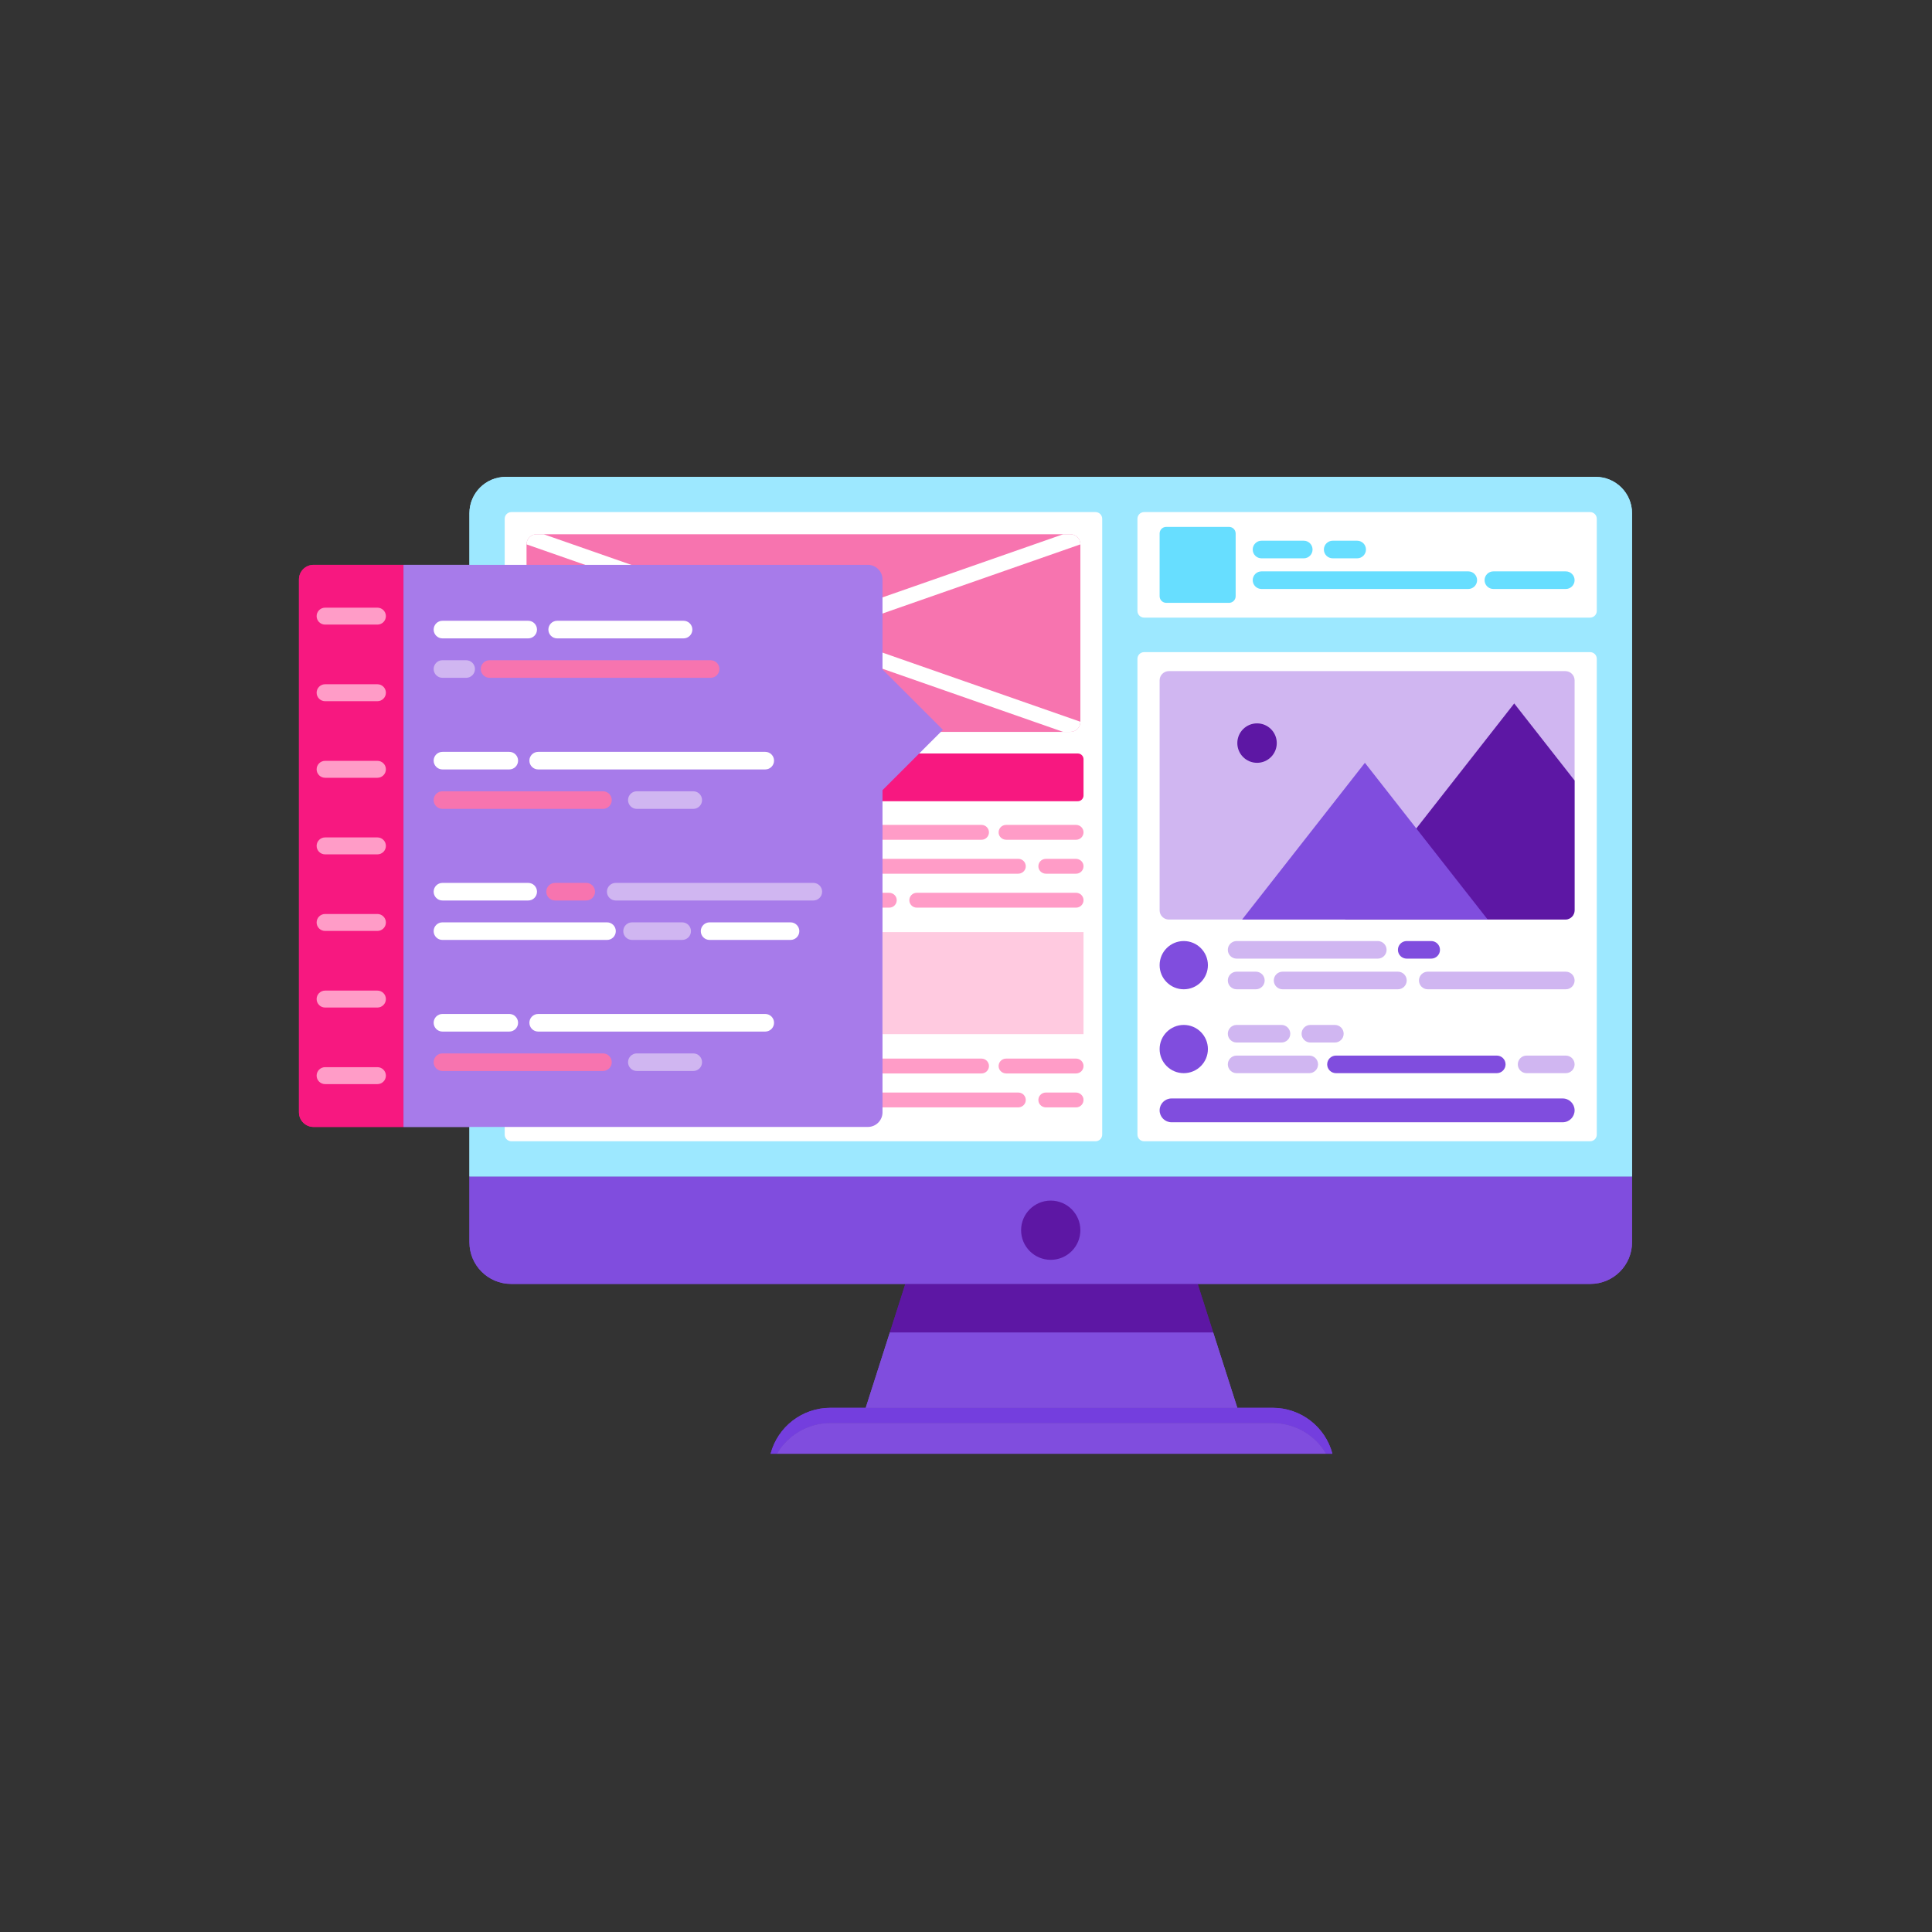 <svg xmlns="http://www.w3.org/2000/svg" xmlns:xlink="http://www.w3.org/1999/xlink" width="500" zoomAndPan="magnify" viewBox="0 0 375 375" height="500" preserveAspectRatio="xMidYMid meet" version="1.0"><rect x="0" y="0" width="375" height="375" fill="#333333" stroke="none"/><defs><clipPath id="4027d71ba5"><path d="M 149.398 273.055 L 259 273.055 L 259 282.168 L 149.398 282.168 Z M 149.398 273.055 " clip-rule="nonzero"/></clipPath><clipPath id="7d9db44214"><path d="M 150.473 276 L 257.438 276 L 257.438 282.168 L 150.473 282.168 Z M 150.473 276 " clip-rule="nonzero"/></clipPath><clipPath id="b76f8d753d"><path d="M 91 228 L 316.773 228 L 316.773 249.418 L 91 249.418 Z M 91 228 " clip-rule="nonzero"/></clipPath><clipPath id="ad9f72a298"><path d="M 91 92.559 L 316.773 92.559 L 316.773 228.469 L 91 228.469 Z M 91 92.559 " clip-rule="nonzero"/></clipPath><clipPath id="3aef437b05"><path d="M 102.102 103.305 L 210 103.305 L 210 142.52 L 102.102 142.52 Z M 102.102 103.305 " clip-rule="nonzero"/></clipPath><clipPath id="8eab9fe154"><path d="M 207.758 142.055 L 104.141 142.055 C 103.07 142.055 102.199 141.188 102.199 140.117 L 102.199 105.641 C 102.199 104.57 103.07 103.699 104.141 103.699 L 207.758 103.699 C 208.828 103.699 209.699 104.57 209.699 105.641 L 209.699 140.117 C 209.699 141.188 208.828 142.055 207.758 142.055 Z M 207.758 142.055 " clip-rule="nonzero"/></clipPath><clipPath id="e1e6409988"><path d="M 58.027 109 L 79 109 L 79 219 L 58.027 219 Z M 58.027 109 " clip-rule="nonzero"/></clipPath><clipPath id="24cb6bbf17"><path d="M 261 136.07 L 305.809 136.07 L 305.809 178.508 L 261 178.508 Z M 261 136.07 " clip-rule="nonzero"/></clipPath><clipPath id="7bcdafddcb"><path d="M 303.832 178.484 L 226.879 178.484 C 225.887 178.484 225.082 177.68 225.082 176.691 L 225.082 132.055 C 225.082 131.066 225.887 130.262 226.879 130.262 L 303.832 130.262 C 304.824 130.262 305.629 131.066 305.629 132.055 L 305.629 176.691 C 305.629 177.68 304.824 178.484 303.832 178.484 Z M 303.832 178.484 " clip-rule="nonzero"/></clipPath><clipPath id="4bde1fac1c"><path d="M 241 148 L 289 148 L 289 178.508 L 241 178.508 Z M 241 148 " clip-rule="nonzero"/></clipPath><clipPath id="bab46ba080"><path d="M 303.832 178.484 L 226.879 178.484 C 225.887 178.484 225.082 177.68 225.082 176.691 L 225.082 132.055 C 225.082 131.066 225.887 130.262 226.879 130.262 L 303.832 130.262 C 304.824 130.262 305.629 131.066 305.629 132.055 L 305.629 176.691 C 305.629 177.68 304.824 178.484 303.832 178.484 Z M 303.832 178.484 " clip-rule="nonzero"/></clipPath><clipPath id="c1bdc3680f"><path d="M 240 140.367 L 248 140.367 L 248 148.426 L 240 148.426 Z M 240 140.367 " clip-rule="nonzero"/></clipPath><clipPath id="dc10c39574"><path d="M 303.832 178.484 L 226.879 178.484 C 225.887 178.484 225.082 177.68 225.082 176.691 L 225.082 132.055 C 225.082 131.066 225.887 130.262 226.879 130.262 L 303.832 130.262 C 304.824 130.262 305.629 131.066 305.629 132.055 L 305.629 176.691 C 305.629 177.68 304.824 178.484 303.832 178.484 Z M 303.832 178.484 " clip-rule="nonzero"/></clipPath><clipPath id="ebd6b13bd7"><path d="M 149.398 273.055 L 259 273.055 L 259 282.168 L 149.398 282.168 Z M 149.398 273.055 " clip-rule="nonzero"/></clipPath><clipPath id="97389b360c"><path d="M 150.473 276 L 257.438 276 L 257.438 282.168 L 150.473 282.168 Z M 150.473 276 " clip-rule="nonzero"/></clipPath><clipPath id="dd19f71098"><path d="M 91 228 L 316.773 228 L 316.773 249.418 L 91 249.418 Z M 91 228 " clip-rule="nonzero"/></clipPath><clipPath id="52e6234d9c"><path d="M 91 92.559 L 316.773 92.559 L 316.773 228.469 L 91 228.469 Z M 91 92.559 " clip-rule="nonzero"/></clipPath><clipPath id="3ca3c9f244"><path d="M 102.102 103.305 L 210 103.305 L 210 142.52 L 102.102 142.52 Z M 102.102 103.305 " clip-rule="nonzero"/></clipPath><clipPath id="52bba297ea"><path d="M 207.758 142.055 L 104.141 142.055 C 103.07 142.055 102.199 141.188 102.199 140.117 L 102.199 105.641 C 102.199 104.57 103.07 103.699 104.141 103.699 L 207.758 103.699 C 208.828 103.699 209.699 104.57 209.699 105.641 L 209.699 140.117 C 209.699 141.188 208.828 142.055 207.758 142.055 Z M 207.758 142.055 " clip-rule="nonzero"/></clipPath><clipPath id="e11aff55c2"><path d="M 58.027 109 L 79 109 L 79 219 L 58.027 219 Z M 58.027 109 " clip-rule="nonzero"/></clipPath><clipPath id="6c7ba17fca"><path d="M 261 136.07 L 305.809 136.07 L 305.809 178.508 L 261 178.508 Z M 261 136.07 " clip-rule="nonzero"/></clipPath><clipPath id="84aea7ac9d"><path d="M 303.832 178.484 L 226.879 178.484 C 225.887 178.484 225.082 177.68 225.082 176.691 L 225.082 132.055 C 225.082 131.066 225.887 130.262 226.879 130.262 L 303.832 130.262 C 304.824 130.262 305.629 131.066 305.629 132.055 L 305.629 176.691 C 305.629 177.68 304.824 178.484 303.832 178.484 Z M 303.832 178.484 " clip-rule="nonzero"/></clipPath><clipPath id="cdce9c2b01"><path d="M 241 148 L 289 148 L 289 178.508 L 241 178.508 Z M 241 148 " clip-rule="nonzero"/></clipPath><clipPath id="3af275417d"><path d="M 303.832 178.484 L 226.879 178.484 C 225.887 178.484 225.082 177.68 225.082 176.691 L 225.082 132.055 C 225.082 131.066 225.887 130.262 226.879 130.262 L 303.832 130.262 C 304.824 130.262 305.629 131.066 305.629 132.055 L 305.629 176.691 C 305.629 177.68 304.824 178.484 303.832 178.484 Z M 303.832 178.484 " clip-rule="nonzero"/></clipPath><clipPath id="8fbb72c2d4"><path d="M 240 140.367 L 248 140.367 L 248 148.426 L 240 148.426 Z M 240 140.367 " clip-rule="nonzero"/></clipPath><clipPath id="67680e0878"><path d="M 303.832 178.484 L 226.879 178.484 C 225.887 178.484 225.082 177.68 225.082 176.691 L 225.082 132.055 C 225.082 131.066 225.887 130.262 226.879 130.262 L 303.832 130.262 C 304.824 130.262 305.629 131.066 305.629 132.055 L 305.629 176.691 C 305.629 177.68 304.824 178.484 303.832 178.484 Z M 303.832 178.484 " clip-rule="nonzero"/></clipPath></defs><g clip-path="url(#4027d71ba5)"><path fill="#743ede" d="M 161.172 276.227 L 247.027 276.227 C 251.367 276.227 255.266 278.562 257.379 282.168 L 258.621 282.168 C 257.227 276.914 252.465 273.258 247.027 273.258 L 161.172 273.258 C 155.73 273.258 150.973 276.914 149.574 282.168 L 150.82 282.168 C 152.93 278.562 156.832 276.227 161.172 276.227 " fill-opacity="1" fill-rule="nonzero"/></g><g clip-path="url(#7d9db44214)"><path fill="#804dde" d="M 247.027 276.227 L 161.172 276.227 C 156.832 276.227 152.93 278.562 150.82 282.168 L 257.379 282.168 C 255.266 278.562 251.367 276.227 247.027 276.227 " fill-opacity="1" fill-rule="nonzero"/></g><path fill="#804dde" d="M 172.719 258.621 L 168.035 273.258 L 240.164 273.258 L 235.477 258.621 L 172.719 258.621 " fill-opacity="1" fill-rule="nonzero"/><path fill="#5d17a4" d="M 232.469 249.207 L 175.727 249.207 L 172.719 258.621 L 235.477 258.621 L 232.469 249.207 " fill-opacity="1" fill-rule="nonzero"/><g clip-path="url(#b76f8d753d)"><path fill="#804dde" d="M 308.688 249.207 L 99.207 249.207 C 94.738 249.207 91.117 245.59 91.117 241.125 L 91.117 228.355 L 316.777 228.355 L 316.777 241.125 C 316.777 245.59 313.152 249.207 308.688 249.207 " fill-opacity="1" fill-rule="nonzero"/></g><path fill="#5d17a4" d="M 209.699 238.781 C 209.699 241.957 207.125 244.531 203.945 244.531 C 200.77 244.531 198.195 241.957 198.195 238.781 C 198.195 235.609 200.77 233.035 203.945 233.035 C 207.125 233.035 209.699 235.609 209.699 238.781 " fill-opacity="1" fill-rule="nonzero"/><g clip-path="url(#ad9f72a298)"><path fill="#9de8ff" d="M 316.777 228.355 L 91.117 228.355 L 91.117 99.621 C 91.117 95.719 94.281 92.559 98.184 92.559 L 309.707 92.559 C 313.613 92.559 316.777 95.719 316.777 99.621 L 316.777 228.355 " fill-opacity="1" fill-rule="nonzero"/></g><path fill="#ffffff" d="M 212.641 221.52 L 99.258 221.52 C 98.543 221.52 97.961 220.938 97.961 220.223 L 97.961 100.691 C 97.961 99.977 98.543 99.395 99.258 99.395 L 212.641 99.395 C 213.355 99.395 213.938 99.977 213.938 100.691 L 213.938 220.223 C 213.938 220.938 213.355 221.52 212.641 221.52 " fill-opacity="1" fill-rule="nonzero"/><path fill="#ffffff" d="M 308.637 119.875 L 222.074 119.875 C 221.359 119.875 220.777 119.297 220.777 118.582 L 220.777 100.691 C 220.777 99.977 221.359 99.395 222.074 99.395 L 308.637 99.395 C 309.352 99.395 309.934 99.977 309.934 100.691 L 309.934 118.582 C 309.934 119.297 309.352 119.875 308.637 119.875 " fill-opacity="1" fill-rule="nonzero"/><path fill="#ffffff" d="M 308.637 221.52 L 222.074 221.52 C 221.359 221.52 220.777 220.938 220.777 220.223 L 220.777 127.871 C 220.777 127.156 221.359 126.578 222.074 126.578 L 308.637 126.578 C 309.352 126.578 309.934 127.156 309.934 127.871 L 309.934 220.223 C 309.934 220.938 309.352 221.52 308.637 221.52 " fill-opacity="1" fill-rule="nonzero"/><path fill="#ff9cc7" d="M 208.867 162.996 L 195.312 162.996 C 194.598 162.996 193.961 162.496 193.848 161.793 C 193.707 160.891 194.398 160.113 195.27 160.113 L 208.867 160.113 C 209.664 160.113 210.312 160.758 210.312 161.555 C 210.312 162.352 209.664 162.996 208.867 162.996 " fill-opacity="1" fill-rule="nonzero"/><path fill="#ff9cc7" d="M 190.516 162.996 L 169.996 162.996 C 169.281 162.996 168.645 162.496 168.531 161.793 C 168.391 160.891 169.082 160.113 169.957 160.113 L 190.516 160.113 C 191.309 160.113 191.957 160.758 191.957 161.555 C 191.957 162.352 191.309 162.996 190.516 162.996 " fill-opacity="1" fill-rule="nonzero"/><path fill="#ff9cc7" d="M 208.867 169.586 L 203.031 169.586 C 202.316 169.586 201.676 169.082 201.566 168.379 C 201.422 167.477 202.113 166.703 202.988 166.703 L 208.828 166.703 C 209.543 166.703 210.18 167.203 210.293 167.906 C 210.434 168.805 209.742 169.586 208.867 169.586 " fill-opacity="1" fill-rule="nonzero"/><path fill="#ff9cc7" d="M 199.082 168.379 C 198.973 169.082 198.332 169.586 197.617 169.586 L 170.738 169.586 C 170.023 169.586 169.387 169.082 169.273 168.379 C 169.133 167.477 169.824 166.699 170.699 166.699 L 197.66 166.699 C 198.535 166.699 199.227 167.477 199.082 168.379 " fill-opacity="1" fill-rule="nonzero"/><path fill="#ff9cc7" d="M 169.629 173.289 L 172.574 173.289 C 173.285 173.289 173.926 173.789 174.035 174.492 C 174.18 175.395 173.488 176.172 172.613 176.172 L 169.629 176.172 C 168.832 176.172 168.184 175.527 168.184 174.73 C 168.184 173.934 168.832 173.289 169.629 173.289 " fill-opacity="1" fill-rule="nonzero"/><path fill="#ff9cc7" d="M 210.312 174.73 C 210.312 175.527 209.664 176.172 208.867 176.172 L 177.945 176.172 C 177.145 176.172 176.5 175.527 176.5 174.73 C 176.5 173.934 177.145 173.289 177.945 173.289 L 208.867 173.289 C 209.664 173.289 210.312 173.934 210.312 174.73 " fill-opacity="1" fill-rule="nonzero"/><path fill="#ff9cc7" d="M 208.867 208.355 L 195.312 208.355 C 194.598 208.355 193.961 207.855 193.848 207.152 C 193.707 206.25 194.398 205.473 195.27 205.473 L 208.867 205.473 C 209.664 205.473 210.312 206.121 210.312 206.914 C 210.312 207.711 209.664 208.355 208.867 208.355 " fill-opacity="1" fill-rule="nonzero"/><path fill="#ff9cc7" d="M 190.516 208.355 L 169.996 208.355 C 169.281 208.355 168.645 207.855 168.531 207.148 C 168.391 206.25 169.082 205.473 169.957 205.473 L 190.516 205.473 C 191.309 205.473 191.957 206.117 191.957 206.914 C 191.957 207.711 191.309 208.355 190.516 208.355 " fill-opacity="1" fill-rule="nonzero"/><path fill="#ff9cc7" d="M 208.867 214.945 L 203.031 214.945 C 202.316 214.945 201.676 214.445 201.566 213.738 C 201.422 212.84 202.113 212.062 202.988 212.062 L 208.828 212.062 C 209.543 212.062 210.18 212.562 210.293 213.266 C 210.434 214.168 209.742 214.945 208.867 214.945 " fill-opacity="1" fill-rule="nonzero"/><path fill="#ff9cc7" d="M 199.082 213.738 C 198.973 214.445 198.332 214.945 197.617 214.945 L 170.738 214.945 C 170.023 214.945 169.387 214.445 169.273 213.738 C 169.133 212.84 169.824 212.062 170.699 212.062 L 197.66 212.062 C 198.535 212.062 199.227 212.84 199.082 213.738 " fill-opacity="1" fill-rule="nonzero"/><path fill="#f71880" d="M 160.688 155.516 L 209.199 155.516 C 209.812 155.516 210.312 155.02 210.312 154.406 L 210.312 147.359 C 210.312 146.746 209.812 146.25 209.199 146.25 L 160.688 146.25 C 160.07 146.25 159.574 146.746 159.574 147.359 L 159.574 154.406 C 159.574 155.02 160.07 155.516 160.688 155.516 " fill-opacity="1" fill-rule="nonzero"/><path fill="#f774af" d="M 207.758 142.055 L 104.141 142.055 C 103.07 142.055 102.199 141.188 102.199 140.117 L 102.199 105.641 C 102.199 104.57 103.07 103.699 104.141 103.699 L 207.758 103.699 C 208.828 103.699 209.699 104.57 209.699 105.641 L 209.699 140.117 C 209.699 141.188 208.828 142.055 207.758 142.055 " fill-opacity="1" fill-rule="nonzero"/><g clip-path="url(#3aef437b05)"><g clip-path="url(#8eab9fe154)"><path fill="#ffffff" d="M 209.336 143.098 L 101.586 105.449 L 102.562 102.66 L 210.312 140.305 L 209.336 143.098 " fill-opacity="1" fill-rule="nonzero"/><path fill="#ffffff" d="M 102.562 143.098 L 101.586 140.305 L 209.336 102.66 L 210.312 105.449 L 102.562 143.098 " fill-opacity="1" fill-rule="nonzero"/></g></g><path fill="#a77bea" d="M 165.855 124.5 L 183.02 141.652 L 169.145 155.516 Z M 165.855 124.5 " fill-opacity="1" fill-rule="nonzero"/><g clip-path="url(#e1e6409988)"><path fill="#f71880" d="M 60.863 109.637 C 59.297 109.637 58.027 110.906 58.027 112.473 L 58.027 215.902 C 58.027 217.469 59.297 218.738 60.863 218.738 L 78.332 218.738 L 78.332 109.637 L 60.863 109.637 " fill-opacity="1" fill-rule="nonzero"/></g><path fill="#a77bea" d="M 168.453 109.637 L 78.332 109.637 L 78.332 218.738 L 168.453 218.738 C 170.02 218.738 171.293 217.469 171.293 215.902 L 171.293 112.473 C 171.293 110.906 170.02 109.637 168.453 109.637 " fill-opacity="1" fill-rule="nonzero"/><path fill="#ff9cc7" d="M 73.258 121.234 L 63.102 121.234 C 62.195 121.234 61.457 120.5 61.457 119.594 C 61.457 118.684 62.195 117.949 63.102 117.949 L 73.258 117.949 C 74.164 117.949 74.902 118.684 74.902 119.594 C 74.902 120.5 74.164 121.234 73.258 121.234 " fill-opacity="1" fill-rule="nonzero"/><path fill="#ff9cc7" d="M 73.258 136.102 L 63.102 136.102 C 62.195 136.102 61.457 135.363 61.457 134.457 C 61.457 133.551 62.195 132.812 63.102 132.812 L 73.258 132.812 C 74.164 132.812 74.902 133.551 74.902 134.457 C 74.902 135.363 74.164 136.102 73.258 136.102 " fill-opacity="1" fill-rule="nonzero"/><path fill="#ff9cc7" d="M 73.258 150.965 L 63.102 150.965 C 62.195 150.965 61.457 150.23 61.457 149.324 C 61.457 148.414 62.195 147.68 63.102 147.68 L 73.258 147.68 C 74.164 147.68 74.902 148.414 74.902 149.324 C 74.902 150.23 74.164 150.965 73.258 150.965 " fill-opacity="1" fill-rule="nonzero"/><path fill="#ff9cc7" d="M 73.258 165.832 L 63.102 165.832 C 62.195 165.832 61.457 165.094 61.457 164.188 C 61.457 163.281 62.195 162.543 63.102 162.543 L 73.258 162.543 C 74.164 162.543 74.902 163.281 74.902 164.188 C 74.902 165.094 74.164 165.832 73.258 165.832 " fill-opacity="1" fill-rule="nonzero"/><path fill="#ff9cc7" d="M 73.258 180.695 L 63.102 180.695 C 62.195 180.695 61.457 179.961 61.457 179.055 C 61.457 178.145 62.195 177.406 63.102 177.406 L 73.258 177.406 C 74.164 177.406 74.902 178.145 74.902 179.055 C 74.902 179.961 74.164 180.695 73.258 180.695 " fill-opacity="1" fill-rule="nonzero"/><path fill="#ff9cc7" d="M 73.258 195.562 L 63.102 195.562 C 62.195 195.562 61.457 194.824 61.457 193.914 C 61.457 193.008 62.195 192.273 63.102 192.273 L 73.258 192.273 C 74.164 192.273 74.902 193.008 74.902 193.914 C 74.902 194.824 74.164 195.562 73.258 195.562 " fill-opacity="1" fill-rule="nonzero"/><path fill="#ff9cc7" d="M 73.258 210.426 L 63.102 210.426 C 62.195 210.426 61.457 209.688 61.457 208.781 C 61.457 207.875 62.195 207.137 63.102 207.137 L 73.258 207.137 C 74.164 207.137 74.902 207.875 74.902 208.781 C 74.902 209.688 74.164 210.426 73.258 210.426 " fill-opacity="1" fill-rule="nonzero"/><path fill="#ffffff" d="M 102.523 123.91 L 85.879 123.91 C 84.938 123.91 84.172 123.145 84.172 122.203 C 84.172 121.258 84.938 120.492 85.879 120.492 L 102.523 120.492 C 103.469 120.492 104.23 121.258 104.23 122.203 C 104.23 123.145 103.469 123.91 102.523 123.91 " fill-opacity="1" fill-rule="nonzero"/><path fill="#ffffff" d="M 132.676 123.91 L 108.148 123.91 C 107.203 123.91 106.441 123.145 106.441 122.203 C 106.441 121.258 107.203 120.492 108.148 120.492 L 132.676 120.492 C 133.621 120.492 134.387 121.258 134.387 122.203 C 134.387 123.145 133.621 123.91 132.676 123.91 " fill-opacity="1" fill-rule="nonzero"/><path fill="#d0b6f1" d="M 90.48 131.562 L 85.879 131.562 C 84.938 131.562 84.172 130.801 84.172 129.855 C 84.172 128.914 84.938 128.148 85.879 128.148 L 90.48 128.148 C 91.422 128.148 92.191 128.914 92.191 129.855 C 92.191 130.801 91.422 131.562 90.48 131.562 " fill-opacity="1" fill-rule="nonzero"/><path fill="#f774af" d="M 137.93 131.562 L 95.023 131.562 C 94.082 131.562 93.316 130.801 93.316 129.855 C 93.316 128.914 94.082 128.148 95.023 128.148 L 137.93 128.148 C 138.875 128.148 139.637 128.914 139.637 129.855 C 139.637 130.801 138.875 131.562 137.93 131.562 " fill-opacity="1" fill-rule="nonzero"/><path fill="#ffffff" d="M 102.523 174.785 L 85.879 174.785 C 84.938 174.785 84.172 174.02 84.172 173.078 C 84.172 172.133 84.938 171.371 85.879 171.371 L 102.523 171.371 C 103.469 171.371 104.23 172.133 104.23 173.078 C 104.23 174.02 103.469 174.785 102.523 174.785 " fill-opacity="1" fill-rule="nonzero"/><path fill="#f774af" d="M 113.789 174.785 L 107.742 174.785 C 106.801 174.785 106.035 174.02 106.035 173.078 C 106.035 172.133 106.801 171.371 107.742 171.371 L 113.789 171.371 C 114.734 171.371 115.496 172.133 115.496 173.078 C 115.496 174.02 114.734 174.785 113.789 174.785 " fill-opacity="1" fill-rule="nonzero"/><path fill="#d0b6f1" d="M 157.867 174.785 L 119.512 174.785 C 118.57 174.785 117.805 174.02 117.805 173.078 C 117.805 172.133 118.57 171.371 119.512 171.371 L 157.867 171.371 C 158.809 171.371 159.574 172.133 159.574 173.078 C 159.574 174.02 158.809 174.785 157.867 174.785 " fill-opacity="1" fill-rule="nonzero"/><path fill="#ffffff" d="M 117.82 182.441 L 85.879 182.441 C 84.938 182.441 84.172 181.68 84.172 180.734 C 84.172 179.793 84.938 179.027 85.879 179.027 L 117.82 179.027 C 118.766 179.027 119.527 179.793 119.527 180.734 C 119.527 181.68 118.766 182.441 117.82 182.441 " fill-opacity="1" fill-rule="nonzero"/><path fill="#d0b6f1" d="M 132.41 182.441 L 122.684 182.441 C 121.738 182.441 120.977 181.68 120.977 180.734 C 120.977 179.793 121.738 179.027 122.684 179.027 L 132.41 179.027 C 133.355 179.027 134.117 179.793 134.117 180.734 C 134.117 181.68 133.355 182.441 132.41 182.441 " fill-opacity="1" fill-rule="nonzero"/><path fill="#ffffff" d="M 153.441 182.441 L 137.734 182.441 C 136.789 182.441 136.023 181.68 136.023 180.734 C 136.023 179.793 136.789 179.027 137.734 179.027 L 153.441 179.027 C 154.383 179.027 155.148 179.793 155.148 180.734 C 155.148 181.68 154.383 182.441 153.441 182.441 " fill-opacity="1" fill-rule="nonzero"/><path fill="#ffffff" d="M 98.852 149.348 L 85.879 149.348 C 84.938 149.348 84.172 148.582 84.172 147.641 C 84.172 146.695 84.938 145.934 85.879 145.934 L 98.852 145.934 C 99.793 145.934 100.559 146.695 100.559 147.641 C 100.559 148.582 99.793 149.348 98.852 149.348 " fill-opacity="1" fill-rule="nonzero"/><path fill="#ffffff" d="M 148.535 149.348 L 104.465 149.348 C 103.52 149.348 102.754 148.582 102.754 147.641 C 102.754 146.695 103.52 145.934 104.465 145.934 L 148.535 145.934 C 149.477 145.934 150.242 146.695 150.242 147.641 C 150.242 148.582 149.477 149.348 148.535 149.348 " fill-opacity="1" fill-rule="nonzero"/><path fill="#f774af" d="M 117.031 157.004 L 85.879 157.004 C 84.938 157.004 84.172 156.238 84.172 155.297 C 84.172 154.352 84.938 153.586 85.879 153.586 L 117.031 153.586 C 117.977 153.586 118.742 154.352 118.742 155.297 C 118.742 156.238 117.977 157.004 117.031 157.004 " fill-opacity="1" fill-rule="nonzero"/><path fill="#d0b6f1" d="M 134.562 157.004 L 123.613 157.004 C 122.668 157.004 121.902 156.238 121.902 155.297 C 121.902 154.352 122.668 153.586 123.613 153.586 L 134.562 153.586 C 135.508 153.586 136.27 154.352 136.27 155.297 C 136.27 156.238 135.508 157.004 134.562 157.004 " fill-opacity="1" fill-rule="nonzero"/><path fill="#ffffff" d="M 98.852 200.227 L 85.879 200.227 C 84.938 200.227 84.172 199.461 84.172 198.516 C 84.172 197.574 84.938 196.809 85.879 196.809 L 98.852 196.809 C 99.793 196.809 100.559 197.574 100.559 198.516 C 100.559 199.461 99.793 200.227 98.852 200.227 " fill-opacity="1" fill-rule="nonzero"/><path fill="#ffffff" d="M 148.535 200.227 L 104.465 200.227 C 103.52 200.227 102.754 199.461 102.754 198.516 C 102.754 197.574 103.52 196.809 104.465 196.809 L 148.535 196.809 C 149.477 196.809 150.242 197.574 150.242 198.516 C 150.242 199.461 149.477 200.227 148.535 200.227 " fill-opacity="1" fill-rule="nonzero"/><path fill="#f774af" d="M 117.031 207.879 L 85.879 207.879 C 84.938 207.879 84.172 207.117 84.172 206.172 C 84.172 205.23 84.938 204.465 85.879 204.465 L 117.031 204.465 C 117.977 204.465 118.742 205.23 118.742 206.172 C 118.742 207.117 117.977 207.879 117.031 207.879 " fill-opacity="1" fill-rule="nonzero"/><path fill="#d0b6f1" d="M 134.562 207.879 L 123.613 207.879 C 122.668 207.879 121.902 207.117 121.902 206.172 C 121.902 205.23 122.668 204.465 123.613 204.465 L 134.562 204.465 C 135.508 204.465 136.27 205.23 136.27 206.172 C 136.27 207.117 135.508 207.879 134.562 207.879 " fill-opacity="1" fill-rule="nonzero"/><path fill="#67deff" d="M 238.551 117.012 L 226.371 117.012 C 225.66 117.012 225.082 116.434 225.082 115.723 L 225.082 103.551 C 225.082 102.84 225.66 102.266 226.371 102.266 L 238.551 102.266 C 239.262 102.266 239.84 102.84 239.84 103.551 L 239.84 115.723 C 239.84 116.434 239.262 117.012 238.551 117.012 " fill-opacity="1" fill-rule="nonzero"/><path fill="#67deff" d="M 253.059 108.371 L 244.855 108.371 C 243.914 108.371 243.152 107.605 243.152 106.664 C 243.152 105.719 243.914 104.953 244.855 104.953 L 253.059 104.953 C 254 104.953 254.766 105.719 254.766 106.664 C 254.766 107.605 254 108.371 253.059 108.371 " fill-opacity="1" fill-rule="nonzero"/><path fill="#67deff" d="M 263.422 108.371 L 258.676 108.371 C 257.73 108.371 256.965 107.605 256.965 106.664 C 256.965 105.719 257.73 104.953 258.676 104.953 L 263.422 104.953 C 264.363 104.953 265.133 105.719 265.133 106.664 C 265.133 107.605 264.363 108.371 263.422 108.371 " fill-opacity="1" fill-rule="nonzero"/><path fill="#67deff" d="M 284.992 114.32 L 244.855 114.32 C 243.914 114.32 243.152 113.555 243.152 112.609 C 243.152 111.668 243.914 110.902 244.855 110.902 L 284.992 110.902 C 285.938 110.902 286.703 111.668 286.703 112.609 C 286.703 113.555 285.938 114.32 284.992 114.32 " fill-opacity="1" fill-rule="nonzero"/><path fill="#67deff" d="M 303.918 114.32 L 289.867 114.32 C 288.922 114.32 288.156 113.555 288.156 112.609 C 288.156 111.668 288.922 110.902 289.867 110.902 L 303.918 110.902 C 304.863 110.902 305.629 111.668 305.629 112.609 C 305.629 113.555 304.863 114.32 303.918 114.32 " fill-opacity="1" fill-rule="nonzero"/><path fill="#d0b6f1" d="M 303.832 178.484 L 226.879 178.484 C 225.887 178.484 225.082 177.68 225.082 176.691 L 225.082 132.055 C 225.082 131.066 225.887 130.262 226.879 130.262 L 303.832 130.262 C 304.824 130.262 305.629 131.066 305.629 132.055 L 305.629 176.691 C 305.629 177.68 304.824 178.484 303.832 178.484 " fill-opacity="1" fill-rule="nonzero"/><g clip-path="url(#24cb6bbf17)"><g clip-path="url(#7bcdafddcb)"><path fill="#5d17a4" d="M 293.91 136.539 L 261.047 178.484 L 326.773 178.484 Z M 293.91 136.539 " fill-opacity="1" fill-rule="nonzero"/></g></g><g clip-path="url(#4bde1fac1c)"><g clip-path="url(#bab46ba080)"><path fill="#804dde" d="M 264.926 148.062 L 241.09 178.484 L 288.762 178.484 Z M 264.926 148.062 " fill-opacity="1" fill-rule="nonzero"/></g></g><g clip-path="url(#c1bdc3680f)"><g clip-path="url(#dc10c39574)"><path fill="#5d17a4" d="M 247.82 144.23 C 247.82 146.348 246.109 148.062 243.992 148.062 C 241.879 148.062 240.164 146.348 240.164 144.23 C 240.164 142.121 241.879 140.406 243.992 140.406 C 246.109 140.406 247.82 142.121 247.82 144.23 " fill-opacity="1" fill-rule="nonzero"/></g></g><path fill="#d0b6f1" d="M 267.43 186.07 L 240.031 186.07 C 239.086 186.07 238.32 185.305 238.32 184.363 C 238.32 183.418 239.086 182.656 240.031 182.656 L 267.43 182.656 C 268.371 182.656 269.137 183.418 269.137 184.363 C 269.137 185.305 268.371 186.07 267.43 186.07 " fill-opacity="1" fill-rule="nonzero"/><path fill="#804dde" d="M 277.793 186.07 L 273.043 186.07 C 272.098 186.07 271.336 185.305 271.336 184.363 C 271.336 183.418 272.098 182.656 273.043 182.656 L 277.793 182.656 C 278.734 182.656 279.5 183.418 279.5 184.363 C 279.5 185.305 278.734 186.07 277.793 186.07 " fill-opacity="1" fill-rule="nonzero"/><path fill="#d0b6f1" d="M 243.762 192.02 L 240.031 192.02 C 239.086 192.02 238.32 191.254 238.32 190.312 C 238.32 189.367 239.086 188.602 240.031 188.602 L 243.762 188.602 C 244.707 188.602 245.473 189.367 245.473 190.312 C 245.473 191.254 244.707 192.02 243.762 192.02 " fill-opacity="1" fill-rule="nonzero"/><path fill="#d0b6f1" d="M 271.336 192.02 L 248.949 192.02 C 248.008 192.02 247.242 191.254 247.242 190.312 C 247.242 189.367 248.008 188.602 248.949 188.602 L 271.336 188.602 C 272.277 188.602 273.043 189.367 273.043 190.312 C 273.043 191.254 272.277 192.02 271.336 192.02 " fill-opacity="1" fill-rule="nonzero"/><path fill="#d0b6f1" d="M 303.918 192.02 L 277.125 192.02 C 276.184 192.02 275.418 191.254 275.418 190.312 C 275.418 189.367 276.184 188.602 277.125 188.602 L 303.918 188.602 C 304.863 188.602 305.629 189.367 305.629 190.312 C 305.629 191.254 304.863 192.02 303.918 192.02 " fill-opacity="1" fill-rule="nonzero"/><path fill="#804dde" d="M 234.453 187.336 C 234.453 189.922 232.355 192.02 229.77 192.02 C 227.18 192.02 225.082 189.922 225.082 187.336 C 225.082 184.754 227.18 182.656 229.77 182.656 C 232.355 182.656 234.453 184.754 234.453 187.336 " fill-opacity="1" fill-rule="nonzero"/><path fill="#d0b6f1" d="M 248.73 202.352 L 240.031 202.352 C 239.086 202.352 238.32 201.59 238.32 200.648 C 238.32 199.703 239.086 198.938 240.031 198.938 L 248.73 198.938 C 249.672 198.938 250.441 199.703 250.441 200.648 C 250.441 201.59 249.672 202.352 248.73 202.352 " fill-opacity="1" fill-rule="nonzero"/><path fill="#d0b6f1" d="M 259.094 202.352 L 254.348 202.352 C 253.402 202.352 252.637 201.59 252.637 200.648 C 252.637 199.703 253.402 198.938 254.348 198.938 L 259.094 198.938 C 260.039 198.938 260.805 199.703 260.805 200.648 C 260.805 201.59 260.039 202.352 259.094 202.352 " fill-opacity="1" fill-rule="nonzero"/><path fill="#d0b6f1" d="M 254.129 208.301 L 240.031 208.301 C 239.086 208.301 238.32 207.535 238.32 206.594 C 238.32 205.648 239.086 204.887 240.031 204.887 L 254.129 204.887 C 255.07 204.887 255.836 205.648 255.836 206.594 C 255.836 207.535 255.07 208.301 254.129 208.301 " fill-opacity="1" fill-rule="nonzero"/><path fill="#804dde" d="M 290.523 208.301 L 259.312 208.301 C 258.371 208.301 257.605 207.535 257.605 206.594 C 257.605 205.648 258.371 204.887 259.312 204.887 L 290.523 204.887 C 291.465 204.887 292.23 205.648 292.23 206.594 C 292.23 207.535 291.465 208.301 290.523 208.301 " fill-opacity="1" fill-rule="nonzero"/><path fill="#d0b6f1" d="M 303.918 208.301 L 296.312 208.301 C 295.371 208.301 294.605 207.535 294.605 206.594 C 294.605 205.648 295.371 204.887 296.312 204.887 L 303.918 204.887 C 304.863 204.887 305.629 205.648 305.629 206.594 C 305.629 207.535 304.863 208.301 303.918 208.301 " fill-opacity="1" fill-rule="nonzero"/><path fill="#804dde" d="M 234.453 203.621 C 234.453 206.207 232.355 208.301 229.77 208.301 C 227.18 208.301 225.082 206.207 225.082 203.621 C 225.082 201.035 227.18 198.938 229.77 198.938 C 232.355 198.938 234.453 201.035 234.453 203.621 " fill-opacity="1" fill-rule="nonzero"/><path fill="#804dde" d="M 303.312 217.832 L 227.395 217.832 C 226.117 217.832 225.082 216.797 225.082 215.52 C 225.082 214.246 226.117 213.211 227.395 213.211 L 303.312 213.211 C 304.594 213.211 305.629 214.246 305.629 215.52 C 305.629 216.797 304.594 217.832 303.312 217.832 " fill-opacity="1" fill-rule="nonzero"/><path fill="#ffcae0" d="M 210.312 200.73 L 171.293 200.73 L 171.293 180.918 L 210.312 180.918 L 210.312 200.73 " fill-opacity="1" fill-rule="nonzero"/><g clip-path="url(#ebd6b13bd7)"><path fill="#743ede" d="M 161.172 276.227 L 247.027 276.227 C 251.367 276.227 255.266 278.562 257.379 282.168 L 258.621 282.168 C 257.227 276.914 252.465 273.258 247.027 273.258 L 161.172 273.258 C 155.73 273.258 150.973 276.914 149.574 282.168 L 150.82 282.168 C 152.93 278.562 156.832 276.227 161.172 276.227 " fill-opacity="1" fill-rule="nonzero"/></g><g clip-path="url(#97389b360c)"><path fill="#804dde" d="M 247.027 276.227 L 161.172 276.227 C 156.832 276.227 152.93 278.562 150.82 282.168 L 257.379 282.168 C 255.266 278.562 251.367 276.227 247.027 276.227 " fill-opacity="1" fill-rule="nonzero"/></g><path fill="#804dde" d="M 172.719 258.621 L 168.035 273.258 L 240.164 273.258 L 235.477 258.621 L 172.719 258.621 " fill-opacity="1" fill-rule="nonzero"/><path fill="#5d17a4" d="M 232.469 249.207 L 175.727 249.207 L 172.719 258.621 L 235.477 258.621 L 232.469 249.207 " fill-opacity="1" fill-rule="nonzero"/><g clip-path="url(#dd19f71098)"><path fill="#804dde" d="M 308.688 249.207 L 99.207 249.207 C 94.738 249.207 91.117 245.59 91.117 241.125 L 91.117 228.355 L 316.777 228.355 L 316.777 241.125 C 316.777 245.59 313.152 249.207 308.688 249.207 " fill-opacity="1" fill-rule="nonzero"/></g><path fill="#5d17a4" d="M 209.699 238.781 C 209.699 241.957 207.125 244.531 203.945 244.531 C 200.77 244.531 198.195 241.957 198.195 238.781 C 198.195 235.609 200.77 233.035 203.945 233.035 C 207.125 233.035 209.699 235.609 209.699 238.781 " fill-opacity="1" fill-rule="nonzero"/><g clip-path="url(#52e6234d9c)"><path fill="#9de8ff" d="M 316.777 228.355 L 91.117 228.355 L 91.117 99.621 C 91.117 95.719 94.281 92.559 98.184 92.559 L 309.707 92.559 C 313.613 92.559 316.777 95.719 316.777 99.621 L 316.777 228.355 " fill-opacity="1" fill-rule="nonzero"/></g><path fill="#ffffff" d="M 212.641 221.52 L 99.258 221.52 C 98.543 221.52 97.961 220.938 97.961 220.223 L 97.961 100.691 C 97.961 99.977 98.543 99.395 99.258 99.395 L 212.641 99.395 C 213.355 99.395 213.938 99.977 213.938 100.691 L 213.938 220.223 C 213.938 220.938 213.355 221.52 212.641 221.52 " fill-opacity="1" fill-rule="nonzero"/><path fill="#ffffff" d="M 308.637 119.875 L 222.074 119.875 C 221.359 119.875 220.777 119.297 220.777 118.582 L 220.777 100.691 C 220.777 99.977 221.359 99.395 222.074 99.395 L 308.637 99.395 C 309.352 99.395 309.934 99.977 309.934 100.691 L 309.934 118.582 C 309.934 119.297 309.352 119.875 308.637 119.875 " fill-opacity="1" fill-rule="nonzero"/><path fill="#ffffff" d="M 308.637 221.52 L 222.074 221.52 C 221.359 221.52 220.777 220.938 220.777 220.223 L 220.777 127.871 C 220.777 127.156 221.359 126.578 222.074 126.578 L 308.637 126.578 C 309.352 126.578 309.934 127.156 309.934 127.871 L 309.934 220.223 C 309.934 220.938 309.352 221.52 308.637 221.52 " fill-opacity="1" fill-rule="nonzero"/><path fill="#ff9cc7" d="M 208.867 162.996 L 195.312 162.996 C 194.598 162.996 193.961 162.496 193.848 161.793 C 193.707 160.891 194.398 160.113 195.27 160.113 L 208.867 160.113 C 209.664 160.113 210.312 160.758 210.312 161.555 C 210.312 162.352 209.664 162.996 208.867 162.996 " fill-opacity="1" fill-rule="nonzero"/><path fill="#ff9cc7" d="M 190.516 162.996 L 169.996 162.996 C 169.281 162.996 168.645 162.496 168.531 161.793 C 168.391 160.891 169.082 160.113 169.957 160.113 L 190.516 160.113 C 191.309 160.113 191.957 160.758 191.957 161.555 C 191.957 162.352 191.309 162.996 190.516 162.996 " fill-opacity="1" fill-rule="nonzero"/><path fill="#ff9cc7" d="M 208.867 169.586 L 203.031 169.586 C 202.316 169.586 201.676 169.082 201.566 168.379 C 201.422 167.477 202.113 166.703 202.988 166.703 L 208.828 166.703 C 209.543 166.703 210.18 167.203 210.293 167.906 C 210.434 168.805 209.742 169.586 208.867 169.586 " fill-opacity="1" fill-rule="nonzero"/><path fill="#ff9cc7" d="M 199.082 168.379 C 198.973 169.082 198.332 169.586 197.617 169.586 L 170.738 169.586 C 170.023 169.586 169.387 169.082 169.273 168.379 C 169.133 167.477 169.824 166.699 170.699 166.699 L 197.66 166.699 C 198.535 166.699 199.227 167.477 199.082 168.379 " fill-opacity="1" fill-rule="nonzero"/><path fill="#ff9cc7" d="M 169.629 173.289 L 172.574 173.289 C 173.285 173.289 173.926 173.789 174.035 174.492 C 174.18 175.395 173.488 176.172 172.613 176.172 L 169.629 176.172 C 168.832 176.172 168.184 175.527 168.184 174.73 C 168.184 173.934 168.832 173.289 169.629 173.289 " fill-opacity="1" fill-rule="nonzero"/><path fill="#ff9cc7" d="M 210.312 174.73 C 210.312 175.527 209.664 176.172 208.867 176.172 L 177.945 176.172 C 177.145 176.172 176.5 175.527 176.5 174.73 C 176.5 173.934 177.145 173.289 177.945 173.289 L 208.867 173.289 C 209.664 173.289 210.312 173.934 210.312 174.73 " fill-opacity="1" fill-rule="nonzero"/><path fill="#ff9cc7" d="M 208.867 208.355 L 195.312 208.355 C 194.598 208.355 193.961 207.855 193.848 207.152 C 193.707 206.25 194.398 205.473 195.27 205.473 L 208.867 205.473 C 209.664 205.473 210.312 206.121 210.312 206.914 C 210.312 207.711 209.664 208.355 208.867 208.355 " fill-opacity="1" fill-rule="nonzero"/><path fill="#ff9cc7" d="M 190.516 208.355 L 169.996 208.355 C 169.281 208.355 168.645 207.855 168.531 207.148 C 168.391 206.25 169.082 205.473 169.957 205.473 L 190.516 205.473 C 191.309 205.473 191.957 206.117 191.957 206.914 C 191.957 207.711 191.309 208.355 190.516 208.355 " fill-opacity="1" fill-rule="nonzero"/><path fill="#ff9cc7" d="M 208.867 214.945 L 203.031 214.945 C 202.316 214.945 201.676 214.445 201.566 213.738 C 201.422 212.84 202.113 212.062 202.988 212.062 L 208.828 212.062 C 209.543 212.062 210.18 212.562 210.293 213.266 C 210.434 214.168 209.742 214.945 208.867 214.945 " fill-opacity="1" fill-rule="nonzero"/><path fill="#ff9cc7" d="M 199.082 213.738 C 198.973 214.445 198.332 214.945 197.617 214.945 L 170.738 214.945 C 170.023 214.945 169.387 214.445 169.273 213.738 C 169.133 212.84 169.824 212.062 170.699 212.062 L 197.66 212.062 C 198.535 212.062 199.227 212.84 199.082 213.738 " fill-opacity="1" fill-rule="nonzero"/><path fill="#f71880" d="M 160.688 155.516 L 209.199 155.516 C 209.812 155.516 210.312 155.02 210.312 154.406 L 210.312 147.359 C 210.312 146.746 209.812 146.25 209.199 146.25 L 160.688 146.25 C 160.07 146.25 159.574 146.746 159.574 147.359 L 159.574 154.406 C 159.574 155.02 160.07 155.516 160.688 155.516 " fill-opacity="1" fill-rule="nonzero"/><path fill="#f774af" d="M 207.758 142.055 L 104.141 142.055 C 103.07 142.055 102.199 141.188 102.199 140.117 L 102.199 105.641 C 102.199 104.57 103.07 103.699 104.141 103.699 L 207.758 103.699 C 208.828 103.699 209.699 104.57 209.699 105.641 L 209.699 140.117 C 209.699 141.188 208.828 142.055 207.758 142.055 " fill-opacity="1" fill-rule="nonzero"/><g clip-path="url(#3ca3c9f244)"><g clip-path="url(#52bba297ea)"><path fill="#ffffff" d="M 209.336 143.098 L 101.586 105.449 L 102.562 102.66 L 210.312 140.305 L 209.336 143.098 " fill-opacity="1" fill-rule="nonzero"/><path fill="#ffffff" d="M 102.562 143.098 L 101.586 140.305 L 209.336 102.66 L 210.312 105.449 L 102.562 143.098 " fill-opacity="1" fill-rule="nonzero"/></g></g><path fill="#a77bea" d="M 165.855 124.5 L 183.02 141.652 L 169.145 155.516 Z M 165.855 124.5 " fill-opacity="1" fill-rule="nonzero"/><g clip-path="url(#e11aff55c2)"><path fill="#f71880" d="M 60.863 109.637 C 59.297 109.637 58.027 110.906 58.027 112.473 L 58.027 215.902 C 58.027 217.469 59.297 218.738 60.863 218.738 L 78.332 218.738 L 78.332 109.637 L 60.863 109.637 " fill-opacity="1" fill-rule="nonzero"/></g><path fill="#a77bea" d="M 168.453 109.637 L 78.332 109.637 L 78.332 218.738 L 168.453 218.738 C 170.02 218.738 171.293 217.469 171.293 215.902 L 171.293 112.473 C 171.293 110.906 170.02 109.637 168.453 109.637 " fill-opacity="1" fill-rule="nonzero"/><path fill="#ff9cc7" d="M 73.258 121.234 L 63.102 121.234 C 62.195 121.234 61.457 120.5 61.457 119.594 C 61.457 118.684 62.195 117.949 63.102 117.949 L 73.258 117.949 C 74.164 117.949 74.902 118.684 74.902 119.594 C 74.902 120.5 74.164 121.234 73.258 121.234 " fill-opacity="1" fill-rule="nonzero"/><path fill="#ff9cc7" d="M 73.258 136.102 L 63.102 136.102 C 62.195 136.102 61.457 135.363 61.457 134.457 C 61.457 133.551 62.195 132.812 63.102 132.812 L 73.258 132.812 C 74.164 132.812 74.902 133.551 74.902 134.457 C 74.902 135.363 74.164 136.102 73.258 136.102 " fill-opacity="1" fill-rule="nonzero"/><path fill="#ff9cc7" d="M 73.258 150.965 L 63.102 150.965 C 62.195 150.965 61.457 150.23 61.457 149.324 C 61.457 148.414 62.195 147.68 63.102 147.68 L 73.258 147.68 C 74.164 147.68 74.902 148.414 74.902 149.324 C 74.902 150.23 74.164 150.965 73.258 150.965 " fill-opacity="1" fill-rule="nonzero"/><path fill="#ff9cc7" d="M 73.258 165.832 L 63.102 165.832 C 62.195 165.832 61.457 165.094 61.457 164.188 C 61.457 163.281 62.195 162.543 63.102 162.543 L 73.258 162.543 C 74.164 162.543 74.902 163.281 74.902 164.188 C 74.902 165.094 74.164 165.832 73.258 165.832 " fill-opacity="1" fill-rule="nonzero"/><path fill="#ff9cc7" d="M 73.258 180.695 L 63.102 180.695 C 62.195 180.695 61.457 179.961 61.457 179.055 C 61.457 178.145 62.195 177.406 63.102 177.406 L 73.258 177.406 C 74.164 177.406 74.902 178.145 74.902 179.055 C 74.902 179.961 74.164 180.695 73.258 180.695 " fill-opacity="1" fill-rule="nonzero"/><path fill="#ff9cc7" d="M 73.258 195.562 L 63.102 195.562 C 62.195 195.562 61.457 194.824 61.457 193.914 C 61.457 193.008 62.195 192.273 63.102 192.273 L 73.258 192.273 C 74.164 192.273 74.902 193.008 74.902 193.914 C 74.902 194.824 74.164 195.562 73.258 195.562 " fill-opacity="1" fill-rule="nonzero"/><path fill="#ff9cc7" d="M 73.258 210.426 L 63.102 210.426 C 62.195 210.426 61.457 209.688 61.457 208.781 C 61.457 207.875 62.195 207.137 63.102 207.137 L 73.258 207.137 C 74.164 207.137 74.902 207.875 74.902 208.781 C 74.902 209.688 74.164 210.426 73.258 210.426 " fill-opacity="1" fill-rule="nonzero"/><path fill="#ffffff" d="M 102.523 123.91 L 85.879 123.91 C 84.938 123.91 84.172 123.145 84.172 122.203 C 84.172 121.258 84.938 120.492 85.879 120.492 L 102.523 120.492 C 103.469 120.492 104.23 121.258 104.23 122.203 C 104.23 123.145 103.469 123.91 102.523 123.91 " fill-opacity="1" fill-rule="nonzero"/><path fill="#ffffff" d="M 132.676 123.91 L 108.148 123.91 C 107.203 123.91 106.441 123.145 106.441 122.203 C 106.441 121.258 107.203 120.492 108.148 120.492 L 132.676 120.492 C 133.621 120.492 134.387 121.258 134.387 122.203 C 134.387 123.145 133.621 123.91 132.676 123.91 " fill-opacity="1" fill-rule="nonzero"/><path fill="#d0b6f1" d="M 90.48 131.562 L 85.879 131.562 C 84.938 131.562 84.172 130.801 84.172 129.855 C 84.172 128.914 84.938 128.148 85.879 128.148 L 90.48 128.148 C 91.422 128.148 92.191 128.914 92.191 129.855 C 92.191 130.801 91.422 131.562 90.48 131.562 " fill-opacity="1" fill-rule="nonzero"/><path fill="#f774af" d="M 137.93 131.562 L 95.023 131.562 C 94.082 131.562 93.316 130.801 93.316 129.855 C 93.316 128.914 94.082 128.148 95.023 128.148 L 137.93 128.148 C 138.875 128.148 139.637 128.914 139.637 129.855 C 139.637 130.801 138.875 131.562 137.93 131.562 " fill-opacity="1" fill-rule="nonzero"/><path fill="#ffffff" d="M 102.523 174.785 L 85.879 174.785 C 84.938 174.785 84.172 174.02 84.172 173.078 C 84.172 172.133 84.938 171.371 85.879 171.371 L 102.523 171.371 C 103.469 171.371 104.23 172.133 104.23 173.078 C 104.23 174.02 103.469 174.785 102.523 174.785 " fill-opacity="1" fill-rule="nonzero"/><path fill="#f774af" d="M 113.789 174.785 L 107.742 174.785 C 106.801 174.785 106.035 174.02 106.035 173.078 C 106.035 172.133 106.801 171.371 107.742 171.371 L 113.789 171.371 C 114.734 171.371 115.496 172.133 115.496 173.078 C 115.496 174.02 114.734 174.785 113.789 174.785 " fill-opacity="1" fill-rule="nonzero"/><path fill="#d0b6f1" d="M 157.867 174.785 L 119.512 174.785 C 118.57 174.785 117.805 174.02 117.805 173.078 C 117.805 172.133 118.57 171.371 119.512 171.371 L 157.867 171.371 C 158.809 171.371 159.574 172.133 159.574 173.078 C 159.574 174.02 158.809 174.785 157.867 174.785 " fill-opacity="1" fill-rule="nonzero"/><path fill="#ffffff" d="M 117.82 182.441 L 85.879 182.441 C 84.938 182.441 84.172 181.68 84.172 180.734 C 84.172 179.793 84.938 179.027 85.879 179.027 L 117.82 179.027 C 118.766 179.027 119.527 179.793 119.527 180.734 C 119.527 181.68 118.766 182.441 117.82 182.441 " fill-opacity="1" fill-rule="nonzero"/><path fill="#d0b6f1" d="M 132.41 182.441 L 122.684 182.441 C 121.738 182.441 120.977 181.68 120.977 180.734 C 120.977 179.793 121.738 179.027 122.684 179.027 L 132.41 179.027 C 133.355 179.027 134.117 179.793 134.117 180.734 C 134.117 181.68 133.355 182.441 132.41 182.441 " fill-opacity="1" fill-rule="nonzero"/><path fill="#ffffff" d="M 153.441 182.441 L 137.734 182.441 C 136.789 182.441 136.023 181.68 136.023 180.734 C 136.023 179.793 136.789 179.027 137.734 179.027 L 153.441 179.027 C 154.383 179.027 155.148 179.793 155.148 180.734 C 155.148 181.68 154.383 182.441 153.441 182.441 " fill-opacity="1" fill-rule="nonzero"/><path fill="#ffffff" d="M 98.852 149.348 L 85.879 149.348 C 84.938 149.348 84.172 148.582 84.172 147.641 C 84.172 146.695 84.938 145.934 85.879 145.934 L 98.852 145.934 C 99.793 145.934 100.559 146.695 100.559 147.641 C 100.559 148.582 99.793 149.348 98.852 149.348 " fill-opacity="1" fill-rule="nonzero"/><path fill="#ffffff" d="M 148.535 149.348 L 104.465 149.348 C 103.52 149.348 102.754 148.582 102.754 147.641 C 102.754 146.695 103.52 145.934 104.465 145.934 L 148.535 145.934 C 149.477 145.934 150.242 146.695 150.242 147.641 C 150.242 148.582 149.477 149.348 148.535 149.348 " fill-opacity="1" fill-rule="nonzero"/><path fill="#f774af" d="M 117.031 157.004 L 85.879 157.004 C 84.938 157.004 84.172 156.238 84.172 155.297 C 84.172 154.352 84.938 153.586 85.879 153.586 L 117.031 153.586 C 117.977 153.586 118.742 154.352 118.742 155.297 C 118.742 156.238 117.977 157.004 117.031 157.004 " fill-opacity="1" fill-rule="nonzero"/><path fill="#d0b6f1" d="M 134.562 157.004 L 123.613 157.004 C 122.668 157.004 121.902 156.238 121.902 155.297 C 121.902 154.352 122.668 153.586 123.613 153.586 L 134.562 153.586 C 135.508 153.586 136.27 154.352 136.27 155.297 C 136.27 156.238 135.508 157.004 134.562 157.004 " fill-opacity="1" fill-rule="nonzero"/><path fill="#ffffff" d="M 98.852 200.227 L 85.879 200.227 C 84.938 200.227 84.172 199.461 84.172 198.516 C 84.172 197.574 84.938 196.809 85.879 196.809 L 98.852 196.809 C 99.793 196.809 100.559 197.574 100.559 198.516 C 100.559 199.461 99.793 200.227 98.852 200.227 " fill-opacity="1" fill-rule="nonzero"/><path fill="#ffffff" d="M 148.535 200.227 L 104.465 200.227 C 103.52 200.227 102.754 199.461 102.754 198.516 C 102.754 197.574 103.52 196.809 104.465 196.809 L 148.535 196.809 C 149.477 196.809 150.242 197.574 150.242 198.516 C 150.242 199.461 149.477 200.227 148.535 200.227 " fill-opacity="1" fill-rule="nonzero"/><path fill="#f774af" d="M 117.031 207.879 L 85.879 207.879 C 84.938 207.879 84.172 207.117 84.172 206.172 C 84.172 205.23 84.938 204.465 85.879 204.465 L 117.031 204.465 C 117.977 204.465 118.742 205.23 118.742 206.172 C 118.742 207.117 117.977 207.879 117.031 207.879 " fill-opacity="1" fill-rule="nonzero"/><path fill="#d0b6f1" d="M 134.562 207.879 L 123.613 207.879 C 122.668 207.879 121.902 207.117 121.902 206.172 C 121.902 205.23 122.668 204.465 123.613 204.465 L 134.562 204.465 C 135.508 204.465 136.27 205.23 136.27 206.172 C 136.27 207.117 135.508 207.879 134.562 207.879 " fill-opacity="1" fill-rule="nonzero"/><path fill="#67deff" d="M 238.551 117.012 L 226.371 117.012 C 225.66 117.012 225.082 116.434 225.082 115.723 L 225.082 103.551 C 225.082 102.84 225.66 102.266 226.371 102.266 L 238.551 102.266 C 239.262 102.266 239.84 102.84 239.84 103.551 L 239.84 115.723 C 239.84 116.434 239.262 117.012 238.551 117.012 " fill-opacity="1" fill-rule="nonzero"/><path fill="#67deff" d="M 253.059 108.371 L 244.855 108.371 C 243.914 108.371 243.152 107.605 243.152 106.664 C 243.152 105.719 243.914 104.953 244.855 104.953 L 253.059 104.953 C 254 104.953 254.766 105.719 254.766 106.664 C 254.766 107.605 254 108.371 253.059 108.371 " fill-opacity="1" fill-rule="nonzero"/><path fill="#67deff" d="M 263.422 108.371 L 258.676 108.371 C 257.73 108.371 256.965 107.605 256.965 106.664 C 256.965 105.719 257.73 104.953 258.676 104.953 L 263.422 104.953 C 264.363 104.953 265.133 105.719 265.133 106.664 C 265.133 107.605 264.363 108.371 263.422 108.371 " fill-opacity="1" fill-rule="nonzero"/><path fill="#67deff" d="M 284.992 114.32 L 244.855 114.32 C 243.914 114.32 243.152 113.555 243.152 112.609 C 243.152 111.668 243.914 110.902 244.855 110.902 L 284.992 110.902 C 285.938 110.902 286.703 111.668 286.703 112.609 C 286.703 113.555 285.938 114.32 284.992 114.32 " fill-opacity="1" fill-rule="nonzero"/><path fill="#67deff" d="M 303.918 114.32 L 289.867 114.32 C 288.922 114.32 288.156 113.555 288.156 112.609 C 288.156 111.668 288.922 110.902 289.867 110.902 L 303.918 110.902 C 304.863 110.902 305.629 111.668 305.629 112.609 C 305.629 113.555 304.863 114.32 303.918 114.32 " fill-opacity="1" fill-rule="nonzero"/><path fill="#d0b6f1" d="M 303.832 178.484 L 226.879 178.484 C 225.887 178.484 225.082 177.68 225.082 176.691 L 225.082 132.055 C 225.082 131.066 225.887 130.262 226.879 130.262 L 303.832 130.262 C 304.824 130.262 305.629 131.066 305.629 132.055 L 305.629 176.691 C 305.629 177.68 304.824 178.484 303.832 178.484 " fill-opacity="1" fill-rule="nonzero"/><g clip-path="url(#6c7ba17fca)"><g clip-path="url(#84aea7ac9d)"><path fill="#5d17a4" d="M 293.91 136.539 L 261.047 178.484 L 326.773 178.484 Z M 293.91 136.539 " fill-opacity="1" fill-rule="nonzero"/></g></g><g clip-path="url(#cdce9c2b01)"><g clip-path="url(#3af275417d)"><path fill="#804dde" d="M 264.926 148.062 L 241.09 178.484 L 288.762 178.484 Z M 264.926 148.062 " fill-opacity="1" fill-rule="nonzero"/></g></g><g clip-path="url(#8fbb72c2d4)"><g clip-path="url(#67680e0878)"><path fill="#5d17a4" d="M 247.82 144.23 C 247.82 146.348 246.109 148.062 243.992 148.062 C 241.879 148.062 240.164 146.348 240.164 144.23 C 240.164 142.121 241.879 140.406 243.992 140.406 C 246.109 140.406 247.82 142.121 247.82 144.23 " fill-opacity="1" fill-rule="nonzero"/></g></g><path fill="#d0b6f1" d="M 267.43 186.07 L 240.031 186.07 C 239.086 186.07 238.32 185.305 238.32 184.363 C 238.32 183.418 239.086 182.656 240.031 182.656 L 267.43 182.656 C 268.371 182.656 269.137 183.418 269.137 184.363 C 269.137 185.305 268.371 186.07 267.43 186.07 " fill-opacity="1" fill-rule="nonzero"/><path fill="#804dde" d="M 277.793 186.07 L 273.043 186.07 C 272.098 186.07 271.336 185.305 271.336 184.363 C 271.336 183.418 272.098 182.656 273.043 182.656 L 277.793 182.656 C 278.734 182.656 279.5 183.418 279.5 184.363 C 279.5 185.305 278.734 186.07 277.793 186.07 " fill-opacity="1" fill-rule="nonzero"/><path fill="#d0b6f1" d="M 243.762 192.02 L 240.031 192.02 C 239.086 192.02 238.32 191.254 238.32 190.312 C 238.32 189.367 239.086 188.602 240.031 188.602 L 243.762 188.602 C 244.707 188.602 245.473 189.367 245.473 190.312 C 245.473 191.254 244.707 192.02 243.762 192.02 " fill-opacity="1" fill-rule="nonzero"/><path fill="#d0b6f1" d="M 271.336 192.02 L 248.949 192.02 C 248.008 192.02 247.242 191.254 247.242 190.312 C 247.242 189.367 248.008 188.602 248.949 188.602 L 271.336 188.602 C 272.277 188.602 273.043 189.367 273.043 190.312 C 273.043 191.254 272.277 192.02 271.336 192.02 " fill-opacity="1" fill-rule="nonzero"/><path fill="#d0b6f1" d="M 303.918 192.02 L 277.125 192.02 C 276.184 192.02 275.418 191.254 275.418 190.312 C 275.418 189.367 276.184 188.602 277.125 188.602 L 303.918 188.602 C 304.863 188.602 305.629 189.367 305.629 190.312 C 305.629 191.254 304.863 192.02 303.918 192.02 " fill-opacity="1" fill-rule="nonzero"/><path fill="#804dde" d="M 234.453 187.336 C 234.453 189.922 232.355 192.02 229.77 192.02 C 227.18 192.02 225.082 189.922 225.082 187.336 C 225.082 184.754 227.18 182.656 229.77 182.656 C 232.355 182.656 234.453 184.754 234.453 187.336 " fill-opacity="1" fill-rule="nonzero"/><path fill="#d0b6f1" d="M 248.73 202.352 L 240.031 202.352 C 239.086 202.352 238.32 201.59 238.32 200.648 C 238.32 199.703 239.086 198.938 240.031 198.938 L 248.73 198.938 C 249.672 198.938 250.441 199.703 250.441 200.648 C 250.441 201.59 249.672 202.352 248.73 202.352 " fill-opacity="1" fill-rule="nonzero"/><path fill="#d0b6f1" d="M 259.094 202.352 L 254.348 202.352 C 253.402 202.352 252.637 201.59 252.637 200.648 C 252.637 199.703 253.402 198.938 254.348 198.938 L 259.094 198.938 C 260.039 198.938 260.805 199.703 260.805 200.648 C 260.805 201.59 260.039 202.352 259.094 202.352 " fill-opacity="1" fill-rule="nonzero"/><path fill="#d0b6f1" d="M 254.129 208.301 L 240.031 208.301 C 239.086 208.301 238.32 207.535 238.32 206.594 C 238.32 205.648 239.086 204.887 240.031 204.887 L 254.129 204.887 C 255.07 204.887 255.836 205.648 255.836 206.594 C 255.836 207.535 255.07 208.301 254.129 208.301 " fill-opacity="1" fill-rule="nonzero"/><path fill="#804dde" d="M 290.523 208.301 L 259.312 208.301 C 258.371 208.301 257.605 207.535 257.605 206.594 C 257.605 205.648 258.371 204.887 259.312 204.887 L 290.523 204.887 C 291.465 204.887 292.23 205.648 292.23 206.594 C 292.23 207.535 291.465 208.301 290.523 208.301 " fill-opacity="1" fill-rule="nonzero"/><path fill="#d0b6f1" d="M 303.918 208.301 L 296.312 208.301 C 295.371 208.301 294.605 207.535 294.605 206.594 C 294.605 205.648 295.371 204.887 296.312 204.887 L 303.918 204.887 C 304.863 204.887 305.629 205.648 305.629 206.594 C 305.629 207.535 304.863 208.301 303.918 208.301 " fill-opacity="1" fill-rule="nonzero"/><path fill="#804dde" d="M 234.453 203.621 C 234.453 206.207 232.355 208.301 229.77 208.301 C 227.18 208.301 225.082 206.207 225.082 203.621 C 225.082 201.035 227.18 198.938 229.77 198.938 C 232.355 198.938 234.453 201.035 234.453 203.621 " fill-opacity="1" fill-rule="nonzero"/><path fill="#804dde" d="M 303.312 217.832 L 227.395 217.832 C 226.117 217.832 225.082 216.797 225.082 215.52 C 225.082 214.246 226.117 213.211 227.395 213.211 L 303.312 213.211 C 304.594 213.211 305.629 214.246 305.629 215.52 C 305.629 216.797 304.594 217.832 303.312 217.832 " fill-opacity="1" fill-rule="nonzero"/><path fill="#ffcae0" d="M 210.312 200.73 L 171.293 200.73 L 171.293 180.918 L 210.312 180.918 L 210.312 200.73 " fill-opacity="1" fill-rule="nonzero"/></svg>